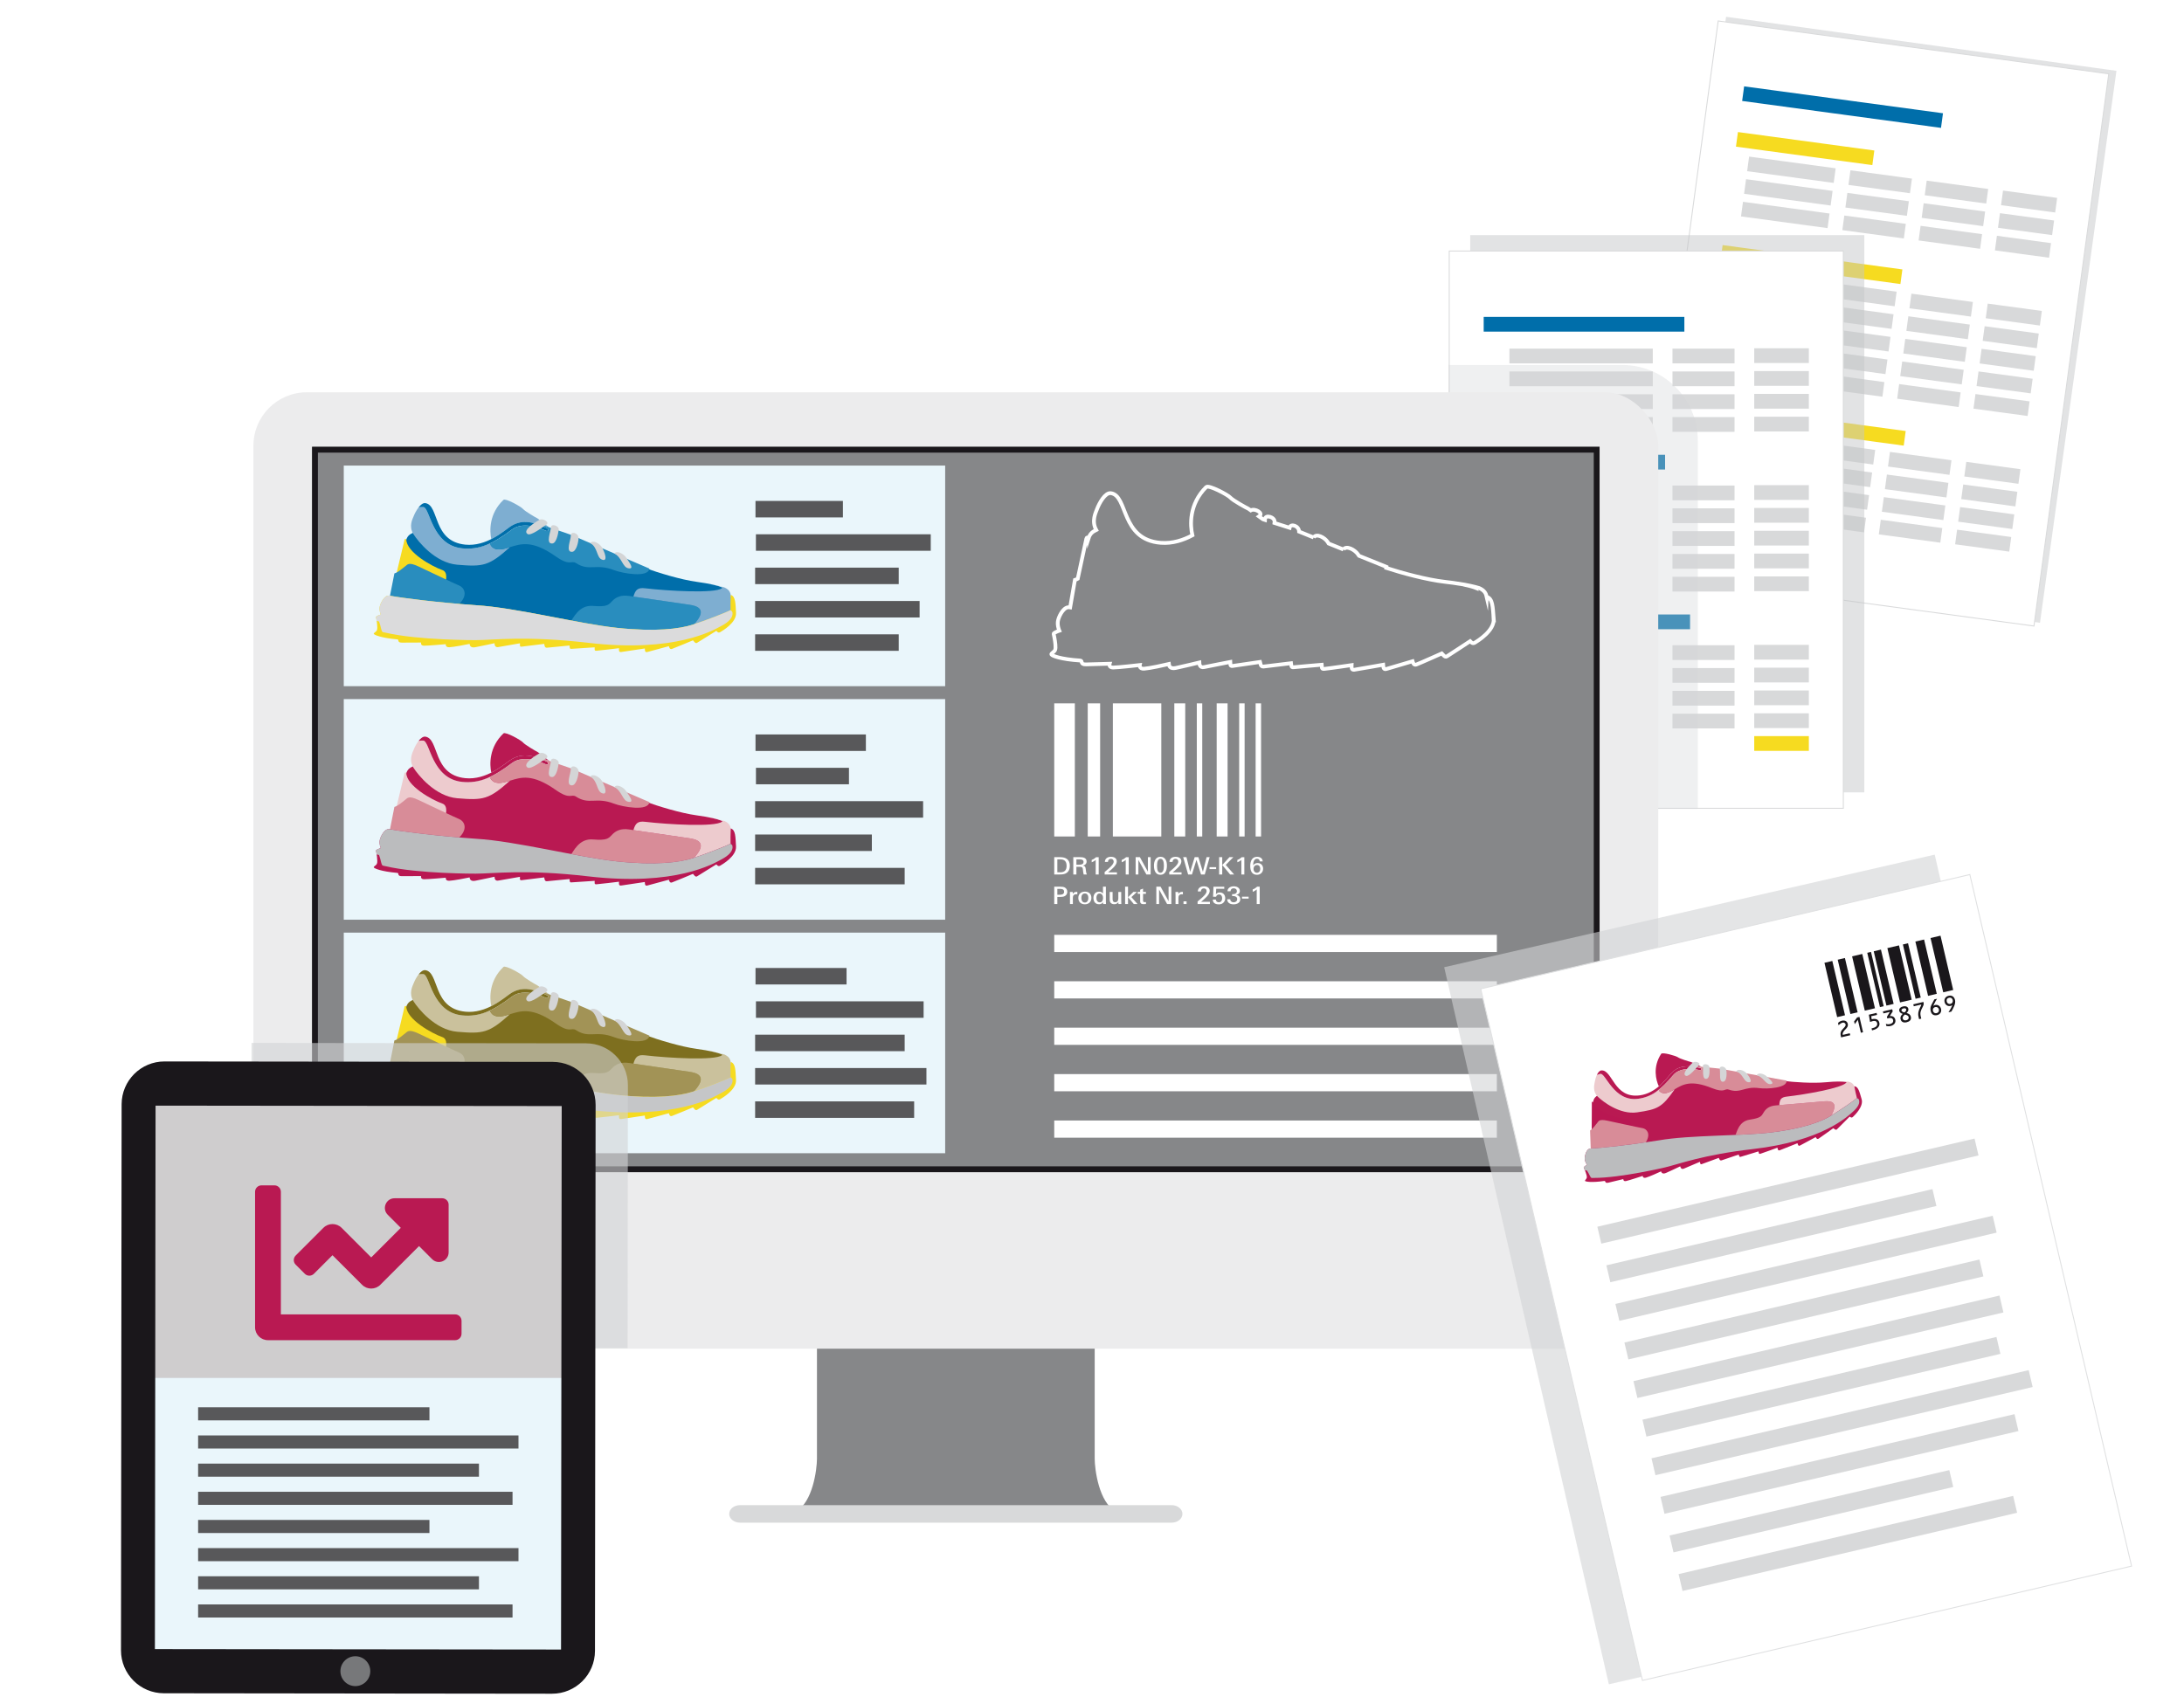 <?xml version="1.0" encoding="UTF-8"?>
<svg xmlns="http://www.w3.org/2000/svg" width="579" height="450" viewBox="0 0 579 450">
  <g style="isolation: isolate;">
    <g id="uuid-a7d5ca6e-19bf-461f-b2c0-48785a3df987" data-name="BG">
      <rect width="579" height="450" style="fill: #fff;"></rect>
    </g>
    <g id="uuid-bc963c61-84b6-4b96-a5f6-24ccbd4437ae" data-name="Ebene 4">
      <rect x="446.969" y="10.918" width="104.481" height="147.766" transform="translate(16.356 -67.692) rotate(7.886)" style="fill: #c5c6c8; mix-blend-mode: multiply; opacity: .49;"></rect>
      <g>
        <rect x="445.126" y="11.901" width="104.481" height="147.766" transform="translate(16.005 -65.951) rotate(7.71)" style="fill: #fff; stroke: #d9dadb; stroke-miterlimit: 10; stroke-width: .25px;"></rect>
        <rect x="460.317" y="37.447" width="36.489" height="3.909" transform="translate(9.612 -63.848) rotate(7.71)" style="fill: #f6db20;"></rect>
        <rect x="461.883" y="26.449" width="53.199" height="3.909" transform="translate(8.227 -65.278) rotate(7.71)" style="fill: #006eaa;"></rect>
        <rect x="463.341" y="43.058" width="23.155" height="3.909" transform="translate(10.332 -63.308) rotate(7.71)" style="fill: #d8d9da;"></rect>
        <rect x="490.232" y="46.245" width="16.453" height="3.909" transform="translate(10.973 -66.437) rotate(7.71)" style="fill: #d8d9da;"></rect>
        <rect x="510.451" y="48.983" width="16.453" height="3.909" transform="translate(11.523 -69.125) rotate(7.71)" style="fill: #d8d9da;"></rect>
        <rect x="530.693" y="51.488" width="14.481" height="3.909" transform="translate(12.033 -71.686) rotate(7.71)" style="fill: #d8d9da;"></rect>
        <rect x="462.529" y="49.053" width="23.155" height="3.909" transform="translate(11.129 -63.145) rotate(7.71)" style="fill: #d8d9da;"></rect>
        <rect x="489.42" y="52.24" width="16.453" height="3.909" transform="translate(11.77 -66.274) rotate(7.71)" style="fill: #d8d9da;"></rect>
        <rect x="509.64" y="54.978" width="16.453" height="3.909" transform="translate(12.32 -68.962) rotate(7.71)" style="fill: #d8d9da;"></rect>
        <rect x="529.881" y="57.483" width="14.481" height="3.909" transform="translate(12.83 -71.523) rotate(7.71)" style="fill: #d8d9da;"></rect>
        <rect x="461.717" y="55.048" width="23.155" height="3.909" transform="translate(11.926 -62.982) rotate(7.71)" style="fill: #d8d9da;"></rect>
        <rect x="488.609" y="58.235" width="16.453" height="3.909" transform="translate(12.567 -66.111) rotate(7.71)" style="fill: #d8d9da;"></rect>
        <rect x="508.828" y="60.973" width="16.453" height="3.909" transform="translate(13.117 -68.799) rotate(7.71)" style="fill: #d8d9da;"></rect>
        <rect x="529.07" y="63.478" width="14.481" height="3.909" transform="translate(13.627 -71.36) rotate(7.71)" style="fill: #d8d9da;"></rect>
        <rect x="456.207" y="68.2" width="48.088" height="3.909" transform="translate(13.754 -63.796) rotate(7.71)" style="fill: #f6db20;"></rect>
        <rect x="459.283" y="73.034" width="23.155" height="3.909" transform="translate(14.317 -62.493) rotate(7.71)" style="fill: #d8d9da;"></rect>
        <rect x="486.174" y="76.221" width="16.453" height="3.909" transform="translate(14.958 -65.622) rotate(7.71)" style="fill: #d8d9da;"></rect>
        <rect x="506.393" y="78.958" width="16.453" height="3.909" transform="translate(15.508 -68.31) rotate(7.71)" style="fill: #d8d9da;"></rect>
        <rect x="526.635" y="81.464" width="14.481" height="3.909" transform="translate(16.018 -70.871) rotate(7.71)" style="fill: #d8d9da;"></rect>
        <rect x="458.471" y="79.029" width="23.155" height="3.909" transform="translate(15.114 -62.33) rotate(7.71)" style="fill: #d8d9da;"></rect>
        <rect x="485.362" y="82.216" width="16.453" height="3.909" transform="translate(15.754 -65.459) rotate(7.71)" style="fill: #d8d9da;"></rect>
        <rect x="505.581" y="84.953" width="16.453" height="3.909" transform="translate(16.305 -68.147) rotate(7.71)" style="fill: #d8d9da;"></rect>
        <rect x="525.823" y="87.459" width="14.481" height="3.909" transform="translate(16.815 -70.707) rotate(7.71)" style="fill: #d8d9da;"></rect>
        <rect x="457.659" y="85.024" width="23.155" height="3.909" transform="translate(15.911 -62.166) rotate(7.71)" style="fill: #d8d9da;"></rect>
        <rect x="484.55" y="88.211" width="16.453" height="3.909" transform="translate(16.551 -65.296) rotate(7.71)" style="fill: #d8d9da;"></rect>
        <rect x="504.77" y="90.948" width="16.453" height="3.909" transform="translate(17.101 -67.984) rotate(7.71)" style="fill: #d8d9da;"></rect>
        <rect x="525.012" y="93.454" width="14.481" height="3.909" transform="translate(17.612 -70.544) rotate(7.71)" style="fill: #d8d9da;"></rect>
        <rect x="456.848" y="91.019" width="23.155" height="3.909" transform="translate(16.708 -62.003) rotate(7.71)" style="fill: #d8d9da;"></rect>
        <rect x="483.739" y="94.206" width="16.453" height="3.909" transform="translate(17.348 -65.133) rotate(7.71)" style="fill: #d8d9da;"></rect>
        <rect x="503.958" y="96.943" width="16.453" height="3.909" transform="translate(17.898 -67.821) rotate(7.71)" style="fill: #d8d9da;"></rect>
        <rect x="524.2" y="99.449" width="14.481" height="3.909" transform="translate(18.409 -70.381) rotate(7.71)" style="fill: #d8d9da;"></rect>
        <rect x="456.036" y="97.014" width="23.155" height="3.909" transform="translate(17.505 -61.84) rotate(7.71)" style="fill: #d8d9da;"></rect>
        <rect x="482.927" y="100.201" width="16.453" height="3.909" transform="translate(18.145 -64.97) rotate(7.71)" style="fill: #d8d9da;"></rect>
        <rect x="503.147" y="102.938" width="16.453" height="3.909" transform="translate(18.695 -67.658) rotate(7.71)" style="fill: #d8d9da;"></rect>
        <rect x="523.388" y="105.444" width="14.481" height="3.909" transform="translate(19.206 -70.218) rotate(7.71)" style="fill: #d8d9da;"></rect>
        <rect x="450.495" y="110.61" width="54.712" height="3.909" transform="translate(19.422 -63.091) rotate(7.71)" style="fill: #f6db20;"></rect>
        <rect x="453.601" y="114.999" width="23.155" height="3.909" transform="translate(19.896 -61.351) rotate(7.71)" style="fill: #d8d9da;"></rect>
        <rect x="480.492" y="118.186" width="16.453" height="3.909" transform="translate(20.536 -64.48) rotate(7.71)" style="fill: #d8d9da;"></rect>
        <rect x="500.712" y="120.923" width="16.453" height="3.909" transform="translate(21.086 -67.168) rotate(7.71)" style="fill: #d8d9da;"></rect>
        <rect x="520.953" y="123.429" width="14.481" height="3.909" transform="translate(21.597 -69.729) rotate(7.71)" style="fill: #d8d9da;"></rect>
        <rect x="452.789" y="120.994" width="23.155" height="3.909" transform="translate(20.693 -61.188) rotate(7.71)" style="fill: #d8d9da;"></rect>
        <rect x="479.681" y="124.181" width="16.453" height="3.909" transform="translate(21.333 -64.317) rotate(7.71)" style="fill: #d8d9da;"></rect>
        <rect x="499.9" y="126.919" width="16.453" height="3.909" transform="translate(21.883 -67.005) rotate(7.71)" style="fill: #d8d9da;"></rect>
        <rect x="520.142" y="129.424" width="14.481" height="3.909" transform="translate(22.393 -69.566) rotate(7.71)" style="fill: #d8d9da;"></rect>
        <rect x="451.978" y="126.989" width="23.155" height="3.909" transform="translate(21.49 -61.025) rotate(7.71)" style="fill: #d8d9da;"></rect>
        <rect x="478.869" y="130.176" width="16.453" height="3.909" transform="translate(22.13 -64.154) rotate(7.71)" style="fill: #d8d9da;"></rect>
        <rect x="499.088" y="132.914" width="16.453" height="3.909" transform="translate(22.68 -66.842) rotate(7.71)" style="fill: #d8d9da;"></rect>
        <rect x="519.33" y="135.419" width="14.481" height="3.909" transform="translate(23.19 -69.403) rotate(7.71)" style="fill: #d8d9da;"></rect>
        <rect x="451.166" y="132.984" width="23.155" height="3.909" transform="translate(22.287 -60.862) rotate(7.71)" style="fill: #d8d9da;"></rect>
        <rect x="478.057" y="136.171" width="16.453" height="3.909" transform="translate(22.927 -63.991) rotate(7.71)" style="fill: #d8d9da;"></rect>
        <rect x="498.277" y="138.909" width="16.453" height="3.909" transform="translate(23.477 -66.679) rotate(7.71)" style="fill: #d8d9da;"></rect>
        <rect x="518.519" y="141.414" width="14.481" height="3.909" transform="translate(23.987 -69.24) rotate(7.71)" style="fill: #d8d9da;"></rect>
      </g>
      <rect x="389.772" y="62.351" width="104.481" height="147.766" style="fill: #c5c6c8; mix-blend-mode: multiply; opacity: .49;"></rect>
      <g>
        <rect x="384.204" y="66.57" width="104.481" height="147.766" style="fill: #fff; stroke: #d9dadb; stroke-miterlimit: 10; stroke-width: .25px;"></rect>
        <rect x="393.342" y="84.031" width="53.199" height="3.909" style="fill: #006eaa;"></rect>
        <polygon points="423.318 92.451 421.718 92.451 400.162 92.451 400.162 96.361 421.718 96.361 423.318 96.361 438.171 96.361 438.171 92.451 423.318 92.451" style="fill: #d8d9da;"></polygon>
        <rect x="443.391" y="92.451" width="16.453" height="3.909" style="fill: #d8d9da;"></rect>
        <rect x="465.065" y="92.351" width="14.481" height="3.909" style="fill: #d8d9da;"></rect>
        <polygon points="423.318 98.501 421.718 98.501 400.162 98.501 400.162 102.411 421.718 102.411 423.318 102.411 438.171 102.411 438.171 98.501 423.318 98.501" style="fill: #d8d9da;"></polygon>
        <rect x="443.391" y="98.501" width="16.453" height="3.909" style="fill: #d8d9da;"></rect>
        <rect x="465.065" y="98.401" width="14.481" height="3.909" style="fill: #d8d9da;"></rect>
        <polygon points="423.318 104.551 421.718 104.551 400.162 104.551 400.162 108.46 421.718 108.46 423.318 108.46 438.171 108.46 438.171 104.551 423.318 104.551" style="fill: #d8d9da;"></polygon>
        <rect x="443.391" y="104.551" width="16.453" height="3.909" style="fill: #d8d9da;"></rect>
        <rect x="465.065" y="104.451" width="14.481" height="3.909" style="fill: #d8d9da;"></rect>
        <polygon points="423.318 110.601 421.718 110.601 400.162 110.601 400.162 114.51 421.718 114.51 423.318 114.51 438.171 114.51 438.171 110.601 423.318 110.601" style="fill: #d8d9da;"></polygon>
        <rect x="443.391" y="110.601" width="16.453" height="3.909" style="fill: #d8d9da;"></rect>
        <rect x="465.065" y="110.501" width="14.481" height="3.909" style="fill: #d8d9da;"></rect>
        <rect x="393.342" y="120.595" width="48.088" height="3.909" style="fill: #006eaa;"></rect>
        <polygon points="423.318 128.75 421.718 128.75 400.162 128.75 400.162 132.659 421.718 132.659 423.318 132.659 438.171 132.659 438.171 128.75 423.318 128.75" style="fill: #d8d9da;"></polygon>
        <rect x="443.391" y="128.75" width="16.453" height="3.909" style="fill: #d8d9da;"></rect>
        <rect x="465.065" y="128.65" width="14.481" height="3.909" style="fill: #d8d9da;"></rect>
        <polygon points="423.318 134.8 421.718 134.8 400.162 134.8 400.162 138.709 421.718 138.709 423.318 138.709 438.171 138.709 438.171 134.8 423.318 134.8" style="fill: #d8d9da;"></polygon>
        <polygon points="423.318 140.85 421.718 140.85 400.162 140.85 400.162 144.759 421.718 144.759 423.318 144.759 438.171 144.759 438.171 140.85 423.318 140.85" style="fill: #d8d9da;"></polygon>
        <polygon points="423.318 146.899 421.718 146.899 400.162 146.899 400.162 150.809 421.718 150.809 423.318 150.809 438.171 150.809 438.171 146.899 423.318 146.899" style="fill: #d8d9da;"></polygon>
        <polygon points="423.318 152.949 421.718 152.949 400.162 152.949 400.162 156.859 421.718 156.859 423.318 156.859 438.171 156.859 438.171 152.949 423.318 152.949" style="fill: #d8d9da;"></polygon>
        <polygon points="423.318 171.098 421.718 171.098 400.162 171.098 400.162 175.008 421.718 175.008 423.318 175.008 438.171 175.008 438.171 171.098 423.318 171.098" style="fill: #d8d9da;"></polygon>
        <polygon points="423.318 177.148 421.718 177.148 400.162 177.148 400.162 181.058 421.718 181.058 423.318 181.058 438.171 181.058 438.171 177.148 423.318 177.148" style="fill: #d8d9da;"></polygon>
        <polygon points="423.318 183.198 421.718 183.198 400.162 183.198 400.162 187.107 421.718 187.107 423.318 187.107 438.171 187.107 438.171 183.198 423.318 183.198" style="fill: #d8d9da;"></polygon>
        <polygon points="423.318 189.248 421.718 189.248 400.162 189.248 400.162 193.157 421.718 193.157 423.318 193.157 438.171 193.157 438.171 189.248 423.318 189.248" style="fill: #d8d9da;"></polygon>
        <rect x="443.391" y="134.8" width="16.453" height="3.909" style="fill: #d8d9da;"></rect>
        <rect x="465.065" y="134.7" width="14.481" height="3.909" style="fill: #d8d9da;"></rect>
        <rect x="443.391" y="140.85" width="16.453" height="3.909" style="fill: #d8d9da;"></rect>
        <rect x="465.065" y="140.749" width="14.481" height="3.909" style="fill: #d8d9da;"></rect>
        <rect x="443.391" y="146.899" width="16.453" height="3.909" style="fill: #d8d9da;"></rect>
        <rect x="465.065" y="146.799" width="14.481" height="3.909" style="fill: #d8d9da;"></rect>
        <rect x="443.391" y="152.949" width="16.453" height="3.909" style="fill: #d8d9da;"></rect>
        <rect x="465.065" y="152.849" width="14.481" height="3.909" style="fill: #d8d9da;"></rect>
        <rect x="393.342" y="162.944" width="54.712" height="3.909" style="fill: #006eaa;"></rect>
        <rect x="443.391" y="171.098" width="16.453" height="3.909" style="fill: #d8d9da;"></rect>
        <rect x="465.065" y="170.998" width="14.481" height="3.909" style="fill: #d8d9da;"></rect>
        <rect x="443.391" y="177.148" width="16.453" height="3.909" style="fill: #d8d9da;"></rect>
        <rect x="465.065" y="177.048" width="14.481" height="3.909" style="fill: #d8d9da;"></rect>
        <rect x="443.391" y="183.198" width="16.453" height="3.909" style="fill: #d8d9da;"></rect>
        <rect x="465.065" y="183.098" width="14.481" height="3.909" style="fill: #d8d9da;"></rect>
        <rect x="443.391" y="189.248" width="16.453" height="3.909" style="fill: #d8d9da;"></rect>
        <rect x="465.065" y="189.148" width="14.481" height="3.909" style="fill: #d8d9da;"></rect>
        <rect x="465.065" y="195.197" width="14.481" height="3.909" style="fill: #f6db20;"></rect>
      </g>
    </g>
    <g id="uuid-c2075509-9b38-47e2-bb66-9f6030dd3a65" data-name="Ebene 3">
      <g style="mix-blend-mode: multiply; opacity: .59;">
        <g>
          <path d="M450.101,214.509V116.79c0-11-9-20-20-20h-46.065v117.72h66.065Z" style="fill: #d3d4d5; mix-blend-mode: multiply; opacity: .59;"></path>
          <path d="M343.687,274.81h-63.593c3.593,3.422,8.436,5.542,13.759,5.542h49.834v-5.542Z" style="fill: #d3d4d5;"></path>
        </g>
      </g>
      <g>
        <path d="M295.723,400.722c-4.348-2.319-5.508-11.016-5.508-13.915v-32.903h-73.632v32.903c0,2.899-1.16,11.596-5.508,13.915h84.648Z" style="fill: #868789;"></path>
        <rect x="67.185" y="104.02" width="372.427" height="253.624" rx="14.173" ry="14.173" style="fill: #ececed;"></rect>
        <path d="M313.479,401.446c0,1.276-1.276,2.319-2.835,2.319h-114.491c-1.559,0-2.835-1.044-2.835-2.319s1.276-2.319,2.835-2.319h114.491c1.559,0,2.835,1.044,2.835,2.319Z" style="fill: #d8d9da;"></path>
        <rect x="82.731" y="118.477" width="341.336" height="192.348" style="fill: #868789;"></rect>
      </g>
      <g>
        <rect x="279.49" y="247.897" width="117.342" height="4.556" style="fill: #fff;"></rect>
        <rect x="279.49" y="260.205" width="117.342" height="4.556" style="fill: #fff;"></rect>
        <rect x="279.49" y="272.513" width="117.342" height="4.556" style="fill: #fff;"></rect>
        <rect x="279.49" y="284.821" width="117.342" height="4.556" style="fill: #fff;"></rect>
        <rect x="279.49" y="297.129" width="117.342" height="4.556" style="fill: #fff;"></rect>
      </g>
      <g>
        <rect x="288.368" y="186.513" width="3.291" height="35.3" style="fill: #fff;"></rect>
        <rect x="295.033" y="186.513" width="12.839" height="35.3" style="fill: #fff;"></rect>
        <rect x="311.323" y="186.513" width="2.891" height="35.3" style="fill: #fff;"></rect>
        <rect x="317.284" y="186.513" width="1.445" height="35.3" style="fill: #fff;"></rect>
        <rect x="322.554" y="186.513" width="2.891" height="35.3" style="fill: #fff;"></rect>
        <rect x="328.516" y="186.513" width="1.445" height="35.3" style="fill: #fff;"></rect>
        <rect x="332.881" y="186.513" width="1.445" height="35.3" style="fill: #fff;"></rect>
        <rect x="279.49" y="186.513" width="5.463" height="35.3" style="fill: #fff;"></rect>
      </g>
      <g>
        <path d="M281.617,231.86c-.265,.025-.536,.032-.808,.032h-1.319v-4.593h1.531c1.207,0,2.598,.356,2.598,2.281,0,1.283-.616,2.135-2.002,2.281Zm-.656-3.983h-.65v3.437h.749c1.22,0,1.71-.61,1.71-1.734,0-1.671-1.192-1.703-1.809-1.703Z" style="fill: #fff;"></path>
        <path d="M287.293,231.892c-.119-.388-.145-.769-.185-1.156-.066-.616-.112-.883-.835-.883h-.908v2.039h-.822v-4.593h1.816c.814,0,1.71,.165,1.71,1.143,0,.616-.385,.953-.968,1.099,.603,.102,.702,.444,.749,.997,.054,.566,.093,.915,.285,1.353h-.842Zm-1.113-4.015h-.815v1.417h.69c.563,0,1.2-.07,1.2-.737,0-.597-.557-.68-1.074-.68Z" style="fill: #fff;"></path>
        <path d="M290.485,231.892v-3.856c-.305,.273-.669,.47-1.067,.622v-.635c.484-.171,.802-.388,1.173-.724h.683v4.593h-.789Z" style="fill: #fff;"></path>
        <path d="M292.854,231.892v-.667c.311-.254,.802-.661,1.259-1.086,.689-.642,1.134-1.15,1.134-1.671,0-.445-.299-.724-.736-.724-.477,0-.775,.324-.783,.813h-.814c.013-.946,.775-1.359,1.63-1.359,.783,0,1.525,.349,1.525,1.226,0,.54-.384,1.099-.848,1.588-.351,.375-1.047,.972-1.445,1.302h2.339v.578h-3.261Z" style="fill: #fff;"></path>
        <path d="M298.443,231.892v-3.856c-.305,.273-.669,.47-1.067,.622v-.635c.484-.171,.802-.388,1.173-.724h.683v4.593h-.789Z" style="fill: #fff;"></path>
        <path d="M303.921,231.892l-2.121-3.844v3.844h-.729v-4.593h1.126l2.121,3.843v-3.843h.729v4.593h-1.126Z" style="fill: #fff;"></path>
        <path d="M309.014,231.181c-.299,.527-.756,.788-1.379,.788-.63,0-1.087-.267-1.373-.794-.225-.413-.338-.959-.338-1.639,0-.642,.126-1.169,.371-1.582,.299-.502,.756-.756,1.366-.756,.616,0,1.067,.254,1.358,.762,.233,.4,.345,.927,.345,1.588,0,.667-.119,1.214-.351,1.633Zm-1.346-3.443c-.617,0-.928,.623-.928,1.874,0,1.207,.298,1.811,.888,1.811,.624,0,.935-.604,.935-1.817,0-1.245-.299-1.868-.895-1.868Z" style="fill: #fff;"></path>
        <path d="M309.978,231.892v-.667c.311-.254,.802-.661,1.259-1.086,.689-.642,1.134-1.15,1.134-1.671,0-.445-.299-.724-.736-.724-.477,0-.775,.324-.781,.813h-.815c.013-.946,.775-1.359,1.63-1.359,.783,0,1.525,.349,1.525,1.226,0,.54-.384,1.099-.848,1.588-.351,.375-1.047,.972-1.445,1.302h2.339v.578h-3.261Z" style="fill: #fff;"></path>
        <path d="M319.399,231.892h-.995l-1.213-3.869-1.192,3.869h-1.014l-1.313-4.593h.868l.987,3.894,1.193-3.894h.987l1.193,3.881,.981-3.881h.808l-1.292,4.593Z" style="fill: #fff;"></path>
        <path d="M320.655,230.457v-.508h1.757v.508h-1.757Z" style="fill: #fff;"></path>
        <path d="M323.202,231.892v-4.593h.822v4.593h-.822Zm2.923,0l-2.095-2.509,1.903-2.084h1.034l-2.008,2.052,2.227,2.541h-1.061Z" style="fill: #fff;"></path>
        <path d="M329.097,231.892v-3.856c-.305,.273-.669,.47-1.067,.622v-.635c.484-.171,.802-.388,1.173-.724h.683v4.593h-.789Z" style="fill: #fff;"></path>
        <path d="M333.236,231.975c-1.392,0-1.783-1.143-1.783-2.319s.384-2.458,1.803-2.458c.735,0,1.471,.349,1.504,1.213h-.789c-.033-.438-.311-.686-.735-.686-.829,0-1.014,1.016-1.014,1.785,.258-.451,.669-.655,1.186-.655,.908,0,1.458,.636,1.458,1.512,0,.927-.696,1.607-1.63,1.607Zm.012-2.598c-.59,0-.928,.47-.928,1.035,0,.54,.325,1.016,.895,1.016,.59,0,.889-.483,.889-1.035,0-.54-.272-1.016-.856-1.016Z" style="fill: #fff;"></path>
        <path d="M282.087,237.712c-.245,.089-.65,.127-1.074,.127h-.702v1.88h-.822v-4.593h1.624c.503,0,.928,.051,1.24,.248,.404,.254,.596,.673,.596,1.125,0,.553-.318,1.016-.862,1.213Zm-1.04-2.007h-.736v1.557h.603c.61,0,1.186-.108,1.186-.807,0-.629-.484-.749-1.053-.749Z" style="fill: #fff;"></path>
        <path d="M285.318,237.141c-.656,0-.889,.356-.889,.946v1.633h-.768v-2.255c0-.222-.007-.661-.021-.947h.75l.02,.527c.225-.375,.557-.553,1.021-.553,.053,0,.112,.006,.178,.012v.661c-.106-.012-.199-.025-.291-.025Z" style="fill: #fff;"></path>
        <path d="M287.606,239.79c-1.087,0-1.73-.673-1.73-1.69,0-1.01,.683-1.665,1.743-1.665,1.08,0,1.716,.648,1.716,1.665,0,.997-.662,1.69-1.73,1.69Zm0-2.871c-.696,0-.928,.616-.928,1.188,0,.565,.232,1.22,.928,1.22,.69,0,.928-.661,.928-1.22,0-.572-.232-1.188-.928-1.188Z" style="fill: #fff;"></path>
        <path d="M292.447,239.72l-.027-.451c-.284,.349-.583,.508-1.061,.508-1.053,0-1.478-.794-1.478-1.671,0-.858,.457-1.665,1.471-1.665,.478,0,.789,.152,1.061,.521v-1.836h.769v3.691c0,.298,0,.59,.027,.902h-.763Zm-.934-2.782c-.657,0-.842,.629-.842,1.156,0,.572,.206,1.182,.908,1.182,.656,0,.848-.636,.848-1.163,0-.559-.232-1.175-.914-1.175Z" style="fill: #fff;"></path>
        <path d="M296.512,239.72l-.02-.483c-.285,.356-.596,.527-1.08,.527-.835,0-1.22-.457-1.22-1.22v-2.026h.769v1.741c0,.508,.046,.985,.702,.985,.65,0,.815-.521,.815-1.048v-1.677h.769v2.046c0,.381,.013,.768,.027,1.156h-.763Z" style="fill: #fff;"></path>
        <path d="M298.278,239.72v-4.593h.768v4.593h-.768Zm2.299,0l-1.524-1.811,1.419-1.398h.947l-1.471,1.372,1.61,1.836h-.981Z" style="fill: #fff;"></path>
        <path d="M303.199,239.758c-.596,0-.934-.184-.934-.794v-1.951h-.644v-.502h.644v-.578l.768-.298v.876h.763v.502h-.763v1.677c0,.369,.034,.534,.458,.534,.106,0,.199-.013,.318-.032v.521c-.212,.025-.411,.044-.611,.044Z" style="fill: #fff;"></path>
        <path d="M309.405,239.72l-2.121-3.844v3.844h-.729v-4.593h1.126l2.121,3.844v-3.844h.729v4.593h-1.126Z" style="fill: #fff;"></path>
        <path d="M313.306,237.141c-.656,0-.889,.356-.889,.946v1.633h-.768v-2.255c0-.222-.007-.661-.021-.947h.75l.02,.527c.225-.375,.557-.553,1.021-.553,.053,0,.112,.006,.178,.012v.661c-.106-.012-.199-.025-.291-.025Z" style="fill: #fff;"></path>
        <path d="M313.758,239.72v-.712h.815v.712h-.815Z" style="fill: #fff;"></path>
        <path d="M317.492,239.72v-.667c.311-.254,.802-.661,1.259-1.086,.689-.642,1.134-1.15,1.134-1.671,0-.445-.299-.724-.736-.724-.477,0-.775,.324-.781,.813h-.815c.013-.947,.775-1.359,1.63-1.359,.783,0,1.525,.349,1.525,1.226,0,.54-.384,1.099-.848,1.588-.351,.375-1.047,.972-1.445,1.302h2.339v.578h-3.261Z" style="fill: #fff;"></path>
        <path d="M323.148,239.809c-.855,0-1.624-.298-1.624-1.264h.815c.013,.464,.318,.718,.789,.718,.603,0,.881-.515,.881-1.074,0-.521-.258-.997-.828-.997-.372,0-.703,.216-.783,.603h-.802l.106-2.668h2.863v.546h-2.134l-.073,1.461c.252-.311,.511-.477,1.021-.477,.908,0,1.438,.661,1.438,1.531,0,.826-.577,1.62-1.671,1.62Z" style="fill: #fff;"></path>
        <path d="M327.042,239.803c-.928,0-1.697-.407-1.697-1.353h.808c.007,.521,.378,.82,.902,.82,.544,0,.941-.324,.941-.864,0-.61-.57-.801-1.093-.801-.073,0-.179,0-.259,.006v-.515c.094,.006,.193,.006,.279,.006,.49,0,.987-.222,.987-.775,0-.477-.338-.775-.855-.775-.524,0-.783,.286-.829,.781h-.802c0-.921,.895-1.308,1.651-1.308,.935,0,1.624,.463,1.624,1.252,0,.559-.417,.927-.941,1.041,.617,.108,1.054,.496,1.054,1.15,0,.972-.942,1.334-1.77,1.334Z" style="fill: #fff;"></path>
        <path d="M329.27,238.284v-.508h1.757v.508h-1.757Z" style="fill: #fff;"></path>
        <path d="M333.169,239.72v-3.856c-.305,.273-.669,.47-1.067,.622v-.635c.484-.171,.802-.387,1.173-.724h.683v4.593h-.789Z" style="fill: #fff;"></path>
      </g>
      <path d="M422.522,120.022v189.26H84.275V120.022H422.522m1.544-1.544H82.731v192.348H424.066V118.477h0Z" style="fill: #1a171b;"></path>
      <g>
        <rect x="91.135" y="123.457" width="159.441" height="58.5" style="fill: #eaf6fb;"></rect>
        <g>
          <rect x="200.401" y="141.678" width="46.351" height="4.37" style="fill: #58585a;"></rect>
          <rect x="200.288" y="132.834" width="23.175" height="4.37" style="fill: #58585a;"></rect>
          <rect x="200.191" y="150.522" width="38.066" height="4.37" style="fill: #58585a;"></rect>
          <rect x="200.191" y="159.366" width="43.606" height="4.37" style="fill: #58585a;"></rect>
          <rect x="200.191" y="168.209" width="38.066" height="4.37" style="fill: #58585a;"></rect>
        </g>
        <g>
          <path d="M110.134,140.968c-1.068,.61-2.085,.661-2.542,2.542s-3.864,16.475-3.864,16.475l32.034,4.424,28.475,3.559s21.203-.508,22.576-1.271,5.441-3.153,6.051-3.814,.58-5.477,.169-5.983c-.508-.627-1.339-1.661-8.305-2.61-4.299-.586-10.356-2.458-13.492-3.61-2.868-1.054-25.102-7.678-25.102-7.678,0,0-11.186-.305-11.492-.102s-12.915,3.966-13.525,3.915-6.458-3.254-6.712-3.661-4.271-2.186-4.271-2.186Z" style="fill: #006eaa;"></path>
          <path d="M129.852,144.117c-2.426,1.125-4.721,1.558-7.328,1.292-8.102-.827-8.525-10.847-10.305-10.949-.361-.021-.783-.003-1.243,.086-.594,.765-1.068,1.727-1.273,2.253-.305,.78-1.424,2.746-.093,4.847,1.263,1.995,5.803,7.606,11.593,8.102,6.961,.595,8.447,.308,13.997-4.659-.402,.124-.804,.246-1.217,.354-3.044,.798-3.769-.542-4.129-1.326Z" style="fill: #7eaed1;"></path>
          <path d="M135.189,139.697c2.062-1.415,4.186-1.603,6.741-.854,.141,.017,.279,.037,.416,.058l.027,.004,.014,.002,.04,.007c.111,.018,.221,.037,.329,.058l.031,.005,.02,.004c.089,.017,.177,.035,.264,.054l.04,.008c.096,.021,.191,.042,.284,.064l.01,.002c.985,.235,1.756,.528,2.115,.676l.007,.003,.065,.027c-.613-.398-2.902-2.287-3.137-2.375-.271-.102-3.288-1.864-3.797-2.475-.508-.61-4.642-2.924-5.186-2.407-3.846,3.652-3.694,8.229-3.232,10.396,2.291-1.151,4.04-2.637,4.948-3.26Z" style="fill: #7eaed1;"></path>
          <path d="M145.003,140.065c-4.028-1.943-6.979-2.314-9.814-.369-1.686,1.157-6.267,5.288-11.835,4.729-8.743-.878-6.824-10.431-10.576-11.008-.628-.097-1.265,.436-1.803,1.129,.461-.089,.883-.107,1.243-.086,1.78,.102,2.203,10.122,10.305,10.949,4.568,.466,8.178-1.212,13.212-5,3.299-2.483,8.592,.198,8.771,.254,.965,.464,.991-.359,.496-.597Z" style="fill: #006eaa;"></path>
          <path d="M151.371,141.815l-5.627-1.932s-1.256-.58-2.957-.905c-.131-.025-.264-.049-.4-.07l-.014-.002c-.144-.023-.291-.043-.44-.061l-.001-0c.957,.281,1.973,.692,3.07,1.222,.495,.239,.47,1.062-.496,.597-.179-.056-5.472-2.737-8.771-.254-2.161,1.626-4.059,2.862-5.884,3.708,.034,.073,.071,.152,.113,.233,.223,.432,.583,.94,1.324,1.188,.139,.046,.291,.084,.459,.109,.167,.026,.35,.04,.549,.041,.199,.001,.415-.012,.649-.041,.156-.019,.32-.045,.493-.079s.354-.075,.544-.125c.204-.054,.406-.111,.607-.17l.013-.004c.2-.059,.399-.12,.597-.181,2.997-.922,5.915-1.912,12.139,2.456,3.864,2.712,4.102,.949,5.356,1.763,3.542,2.298,5.22,0,10.068,1.864,2.352,.904,9.153,2.102,9.39-.407l-20.78-8.949Z" style="fill: #298dbe;"></path>
          <path d="M151.041,165.248c.966-1.373,2.441-4.881,6.153-4.576,3.712,.305,4.119-.254,5.059-1.246s2.263-1.754,4.551-1.398,14.364,2.085,15.992,2.339c1.627,.254,5.288,.941,.941,5.441-4.347,4.5-19.932,4.119-19.932,4.119l-12.763-4.678Z" style="fill: #298dbe;"></path>
          <path d="M182.684,166.669l6.12-1.122c1.668-.988,4.343-2.421,4.754-2.866,.332-.36,.225-1.705,.627-3.124-.138-.316-.244-.633-.305-.944-.224-1.135-.167-2.059-1.769-2.81-1.078-.351-2.572-.724-4.61-1.082,3.758,.774,4.315,.924,3.871,1.265-1.864,1.432-14.17,.729-20.347,.008-1.932-.225-2.572,.37-3.096,2.203,3.764,.559,13.424,1.944,14.867,2.169,1.627,.254,5.288,.941,.941,5.441-.3,.31-.654,.596-1.052,.862Z" style="fill: #7eaed1;"></path>
          <path d="M107.248,143.129l-2.182,9.127,13.051,2.034s.788-2.568-.839-3.127c-2.694-.926-9.576-4.724-9.566-8.166-.15-.125-.413-.147-.464,.132Z" style="fill: #f6db20;"></path>
          <path d="M104.558,152.053c1.017-.271,2.271-1.458,2.881-1.898s.847-1.186,3.458,.034,9.661,4.61,10.847,5.085c1.186,.475,2.441,2.305,.169,4.712-2.271,2.407-2.847,2.712-2.847,2.712l-15.932-3.424,1.424-7.22Z" style="fill: #298dbe;"></path>
          <path d="M103.219,157.951c-1.271-.229-2.39,2-2.559,2.983s.271,2.034,.271,2.034c0,0-1.297,.398-1.246,.678s.559,2.797,.229,3.492c-.222,.466-.941,.703-.814,.958s1.897,1.072,6.229,1.449c.585,.051-.153,.864,1.22,.864s5.11-.025,5.11-.025c0,0-.28,.814,.737,.839s5.797-.407,5.797-.407c0,0-.203,.864,.941,.814s4.449-.686,5.364-.89c.025,.381,.203,1.119,1.475,.89s5.136-1.068,5.136-1.068c0,.407,.102,1.195,1.017,1.017s5.72-.992,5.72-.992c.025,.407-.178,.966,.432,.89s6-.737,6-.737c.102,.381,.051,1.042,.712,1.017l6-.585c.051,.381-.025,.941,.432,.89s6.229-.407,6.229-.407c.051,.407-.203,.941,.432,.915s6.025-.686,6.025-.686c-.025,.407-.127,1.093,.534,1.017s6.305-.941,6.305-.941c.025,.381-.025,1.119,.636,.941s5.746-1.551,5.746-1.551c.076,.28,.229,.915,.788,.737s5.593-2.288,5.593-2.288c.203,.203,.636,.915,1.042,.686s5.161-3.203,5.161-3.203c.229,.229,.483,.661,1.042,.331s4.322-2.492,4.17-5.085c-.153-2.593-.102-4.347-1.398-4.78-.051,.839-.085,3.593-.051,4.034-.915,.542-6.517,2.737-10.034,3.864-3.517,1.127-9.831,1.932-20.068,.847s-26.847-5.39-37.373-6c-10.576-.763-19.149-1.852-22.983-2.542Z" style="fill: #f6db20;"></path>
          <path d="M194.185,162.426c-.043-.271-.254-.47-.56-.615-1.047,.585-6.522,2.727-9.983,3.836-3.517,1.127-9.831,1.932-20.068,.847-10.237-1.085-26.847-5.39-37.373-6-10.576-.763-19.149-1.852-22.983-2.542-1.271-.229-2.39,2-2.559,2.983-.169,.983,.271,2.034,.271,2.034,0,0-1.297,.398-1.246,.678,.019,.104,.101,.517,.18,1.03,.781,.061,.616,.205,.71,.394,.102,.203,.305,.966,.508,1.831,.203,.864,.458,.709,1.119,.864,8.644,2.034,23.898,1.983,23.898,1.983,4.678,0,13.22-1.22,29.847,.712,23.231,2.7,33.254-3.407,35.288-4.475,2.034-1.068,3.153-2.288,2.949-3.559Z" style="fill: #dbdbdc;"></path>
          <g>
            <path d="M139.854,141.604c.864,.61,4.029-1.842,5.008-2.492,.937-.622-.955-1.788-1.856-1.271-.564,.323-4.703,2.72-3.153,3.763Z" style="fill: #d4d5d6;"></path>
            <path d="M146.422,144.119c1.056-.059,1.556-2.492,1.695-3.659,.127-1.068-2.059-1.757-2.059-.585,0,.941-1.498,4.391,.364,4.244Z" style="fill: #d4d5d6;"></path>
            <path d="M151.685,146.331c1.056-.059,1.675-2.484,1.695-3.659,.023-1.359-2.139-1.979-2.059-.585,.053,.939-1.498,4.391,.364,4.244Z" style="fill: #d4d5d6;"></path>
            <path d="M159.515,148.365c1.797,.79,.807-2.055,.009-3.295-.644-1-2.372-1.991-3.033-1.05,2.008,1.119,1.625,3.73,3.025,4.345Z" style="fill: #d4d5d6;"></path>
            <path d="M166.541,150.68c1.797,.356,.29-1.54-.508-2.78-.644-1-2.477-2.064-3.138-1.123,2.008,1.119,2.146,3.606,3.646,3.903Z" style="fill: #d4d5d6;"></path>
          </g>
        </g>
      </g>
      <g>
        <rect x="91.135" y="185.381" width="159.441" height="58.5" style="fill: #eaf6fb;"></rect>
        <g>
          <rect x="200.41" y="203.602" width="24.658" height="4.37" style="fill: #58585a;"></rect>
          <rect x="200.293" y="194.759" width="29.261" height="4.37" style="fill: #58585a;"></rect>
          <rect x="200.191" y="212.446" width="44.535" height="4.37" style="fill: #58585a;"></rect>
          <rect x="200.191" y="221.29" width="30.946" height="4.37" style="fill: #58585a;"></rect>
          <rect x="200.191" y="230.134" width="39.645" height="4.37" style="fill: #58585a;"></rect>
        </g>
        <g>
          <path d="M110.134,202.892c-1.068,.61-2.085,.661-2.542,2.542s-3.864,16.475-3.864,16.475l32.034,4.424,28.475,3.559s21.203-.508,22.576-1.271,5.441-3.153,6.051-3.814,.58-5.477,.169-5.983c-.508-.627-1.339-1.661-8.305-2.61-4.299-.586-10.356-2.458-13.492-3.61-2.868-1.054-25.102-7.678-25.102-7.678,0,0-11.186-.305-11.492-.102s-12.915,3.966-13.525,3.915-6.458-3.254-6.712-3.661-4.271-2.186-4.271-2.186Z" style="fill: #b91952;"></path>
          <path d="M129.852,206.041c-2.426,1.125-4.721,1.558-7.328,1.292-8.102-.827-8.525-10.847-10.305-10.949-.361-.021-.783-.003-1.243,.086-.594,.765-1.068,1.727-1.273,2.253-.305,.78-1.424,2.746-.093,4.847,1.263,1.995,5.803,7.606,11.593,8.102,6.961,.595,8.447,.308,13.997-4.659-.402,.124-.804,.246-1.217,.354-3.044,.798-3.769-.542-4.129-1.326Z" style="fill: #edcbce;"></path>
          <path d="M135.189,201.621c2.062-1.415,4.186-1.603,6.741-.854,.141,.017,.279,.037,.416,.058l.027,.004,.014,.002,.04,.007c.111,.018,.221,.037,.329,.058l.031,.005,.02,.004c.089,.017,.177,.035,.264,.054l.04,.008c.096,.021,.191,.042,.284,.064l.01,.002c.985,.235,1.756,.528,2.115,.676l.007,.003,.065,.027c-.613-.398-2.902-2.287-3.137-2.375-.271-.102-3.288-1.864-3.797-2.475-.508-.61-4.642-2.924-5.186-2.407-3.846,3.652-3.694,8.229-3.232,10.396,2.291-1.151,4.04-2.637,4.948-3.26Z" style="fill: #b91952;"></path>
          <path d="M145.003,201.99c-4.028-1.943-6.979-2.314-9.814-.369-1.686,1.157-6.267,5.288-11.835,4.729-8.743-.878-6.824-10.431-10.576-11.008-.628-.097-1.265,.436-1.803,1.129,.461-.089,.883-.107,1.243-.086,1.78,.102,2.203,10.122,10.305,10.949,4.568,.466,8.178-1.212,13.212-5,3.299-2.483,8.592,.198,8.771,.254,.965,.464,.991-.359,.496-.597Z" style="fill: #b91952;"></path>
          <path d="M151.371,203.74l-5.627-1.932s-1.256-.58-2.957-.905c-.131-.025-.264-.049-.4-.07l-.014-.002c-.144-.023-.291-.043-.44-.061l-.001-0c.957,.281,1.973,.692,3.07,1.222,.495,.239,.47,1.062-.496,.597-.179-.056-5.472-2.737-8.771-.254-2.161,1.626-4.059,2.862-5.884,3.708,.034,.073,.071,.152,.113,.233,.223,.432,.583,.94,1.324,1.188,.139,.046,.291,.084,.459,.109,.167,.026,.35,.04,.549,.041,.199,.001,.415-.012,.649-.041,.156-.019,.32-.045,.493-.079s.354-.075,.544-.125c.204-.054,.406-.111,.607-.17l.013-.004c.2-.059,.399-.12,.597-.181,2.997-.922,5.915-1.912,12.139,2.456,3.864,2.712,4.102,.949,5.356,1.763,3.542,2.298,5.22,0,10.068,1.864,2.352,.904,9.153,2.102,9.39-.407l-20.78-8.949Z" style="fill: #d88c98;"></path>
          <path d="M151.041,227.172c.966-1.373,2.441-4.881,6.153-4.576,3.712,.305,4.119-.254,5.059-1.246s2.263-1.754,4.551-1.398,14.364,2.085,15.992,2.339,5.288,.941,.941,5.441c-4.347,4.5-19.932,4.119-19.932,4.119l-12.763-4.678Z" style="fill: #d88c98;"></path>
          <path d="M182.684,228.593l6.12-1.122c1.668-.988,4.343-2.421,4.754-2.866,.332-.36,.225-1.705,.627-3.124-.138-.316-.244-.633-.305-.944-.224-1.135-.167-2.059-1.769-2.81-1.078-.351-2.572-.724-4.61-1.082,3.758,.774,4.315,.924,3.871,1.265-1.864,1.432-14.17,.729-20.347,.008-1.932-.225-2.572,.37-3.096,2.203,3.764,.559,13.424,1.944,14.867,2.169,1.627,.254,5.288,.941,.941,5.441-.3,.31-.654,.596-1.052,.862Z" style="fill: #edcbce;"></path>
          <path d="M107.248,205.053l-2.182,9.127,13.051,2.034s.788-2.568-.839-3.127c-2.694-.926-9.576-4.724-9.566-8.166-.15-.125-.413-.147-.464,.132Z" style="fill: #edcbce;"></path>
          <path d="M104.558,213.977c1.017-.271,2.271-1.458,2.881-1.898s.847-1.186,3.458,.034c2.61,1.22,9.661,4.61,10.847,5.085s2.441,2.305,.169,4.712c-2.271,2.407-2.847,2.712-2.847,2.712l-15.932-3.424,1.424-7.22Z" style="fill: #d88c98;"></path>
          <path d="M103.219,219.875c-1.271-.229-2.39,2-2.559,2.983s.271,2.034,.271,2.034c0,0-1.297,.398-1.246,.678s.559,2.797,.229,3.492c-.222,.466-.941,.703-.814,.958s1.897,1.072,6.229,1.449c.585,.051-.153,.864,1.22,.864s5.11-.025,5.11-.025c0,0-.28,.814,.737,.839s5.797-.407,5.797-.407c0,0-.203,.864,.941,.814s4.449-.686,5.364-.89c.025,.381,.203,1.119,1.475,.89s5.136-1.068,5.136-1.068c0,.407,.102,1.195,1.017,1.017s5.72-.992,5.72-.992c.025,.407-.178,.966,.432,.89s6-.737,6-.737c.102,.381,.051,1.042,.712,1.017l6-.585c.051,.381-.025,.941,.432,.89s6.229-.407,6.229-.407c.051,.407-.203,.941,.432,.915s6.025-.686,6.025-.686c-.025,.407-.127,1.093,.534,1.017s6.305-.941,6.305-.941c.025,.381-.025,1.119,.636,.941s5.746-1.551,5.746-1.551c.076,.28,.229,.915,.788,.737s5.593-2.288,5.593-2.288c.203,.203,.636,.915,1.042,.686s5.161-3.203,5.161-3.203c.229,.229,.483,.661,1.042,.331s4.322-2.492,4.17-5.085c-.153-2.593-.102-4.347-1.398-4.78-.051,.839-.085,3.593-.051,4.034-.915,.542-6.517,2.737-10.034,3.864-3.517,1.127-9.831,1.932-20.068,.847s-26.847-5.39-37.373-6c-10.576-.763-19.149-1.852-22.983-2.542Z" style="fill: #b91752;"></path>
          <path d="M194.185,224.35c-.043-.271-.254-.47-.56-.615-1.047,.585-6.522,2.727-9.983,3.836-3.517,1.127-9.831,1.932-20.068,.847-10.237-1.085-26.847-5.39-37.373-6-10.576-.763-19.149-1.852-22.983-2.542-1.271-.229-2.39,2-2.559,2.983-.169,.983,.271,2.034,.271,2.034,0,0-1.297,.398-1.246,.678,.019,.104,.101,.517,.18,1.03,.781,.061,.616,.205,.71,.394,.102,.203,.305,.966,.508,1.831,.203,.864,.458,.709,1.119,.864,8.644,2.034,23.898,1.983,23.898,1.983,4.678,0,13.22-1.22,29.847,.712,23.231,2.7,33.254-3.407,35.288-4.475,2.034-1.068,3.153-2.288,2.949-3.559Z" style="fill: #bbbcbe;"></path>
          <g>
            <path d="M139.854,203.528c.864,.61,4.029-1.842,5.008-2.492,.937-.622-.955-1.788-1.856-1.271-.564,.323-4.703,2.72-3.153,3.763Z" style="fill: #d4d5d6;"></path>
            <path d="M146.422,206.043c1.056-.059,1.556-2.492,1.695-3.659,.127-1.068-2.059-1.757-2.059-.585,0,.941-1.498,4.391,.364,4.244Z" style="fill: #d4d5d6;"></path>
            <path d="M151.685,208.255c1.056-.059,1.675-2.484,1.695-3.659,.023-1.359-2.139-1.979-2.059-.585,.053,.939-1.498,4.391,.364,4.244Z" style="fill: #d4d5d6;"></path>
            <path d="M159.515,210.289c1.797,.79,.807-2.055,.009-3.295-.644-1-2.372-1.991-3.033-1.05,2.008,1.119,1.625,3.73,3.025,4.345Z" style="fill: #d4d5d6;"></path>
            <path d="M166.541,212.604c1.797,.356,.29-1.54-.508-2.78-.644-1-2.477-2.064-3.138-1.123,2.008,1.119,2.146,3.606,3.646,3.903Z" style="fill: #d4d5d6;"></path>
          </g>
        </g>
      </g>
      <g>
        <rect x="91.135" y="247.306" width="159.441" height="58.5" style="fill: #eaf6fb;"></rect>
        <g>
          <rect x="200.41" y="265.527" width="44.448" height="4.37" style="fill: #58585a;"></rect>
          <rect x="200.293" y="256.683" width="24.136" height="4.37" style="fill: #58585a;"></rect>
          <rect x="200.191" y="274.371" width="39.645" height="4.37" style="fill: #58585a;"></rect>
          <rect x="200.191" y="283.214" width="45.415" height="4.37" style="fill: #58585a;"></rect>
          <rect x="200.191" y="292.058" width="42.16" height="4.37" style="fill: #58585a;"></rect>
        </g>
        <g>
          <path d="M110.134,264.817c-1.068,.61-2.085,.661-2.542,2.542s-3.864,16.475-3.864,16.475l32.034,4.424,28.475,3.559s21.203-.508,22.576-1.271,5.441-3.153,6.051-3.814,.58-5.477,.169-5.983c-.508-.627-1.339-1.661-8.305-2.61-4.299-.586-10.356-2.458-13.492-3.61-2.868-1.054-25.102-7.678-25.102-7.678,0,0-11.186-.305-11.492-.102s-12.915,3.966-13.525,3.915-6.458-3.254-6.712-3.661-4.271-2.186-4.271-2.186Z" style="fill: #7e6f1f;"></path>
          <path d="M129.852,267.965c-2.426,1.125-4.721,1.558-7.328,1.292-8.102-.827-8.525-10.847-10.305-10.949-.361-.021-.783-.003-1.243,.086-.594,.765-1.068,1.727-1.273,2.253-.305,.78-1.424,2.746-.093,4.847,1.263,1.995,5.803,7.606,11.593,8.102,6.961,.595,8.447,.308,13.997-4.659-.402,.124-.804,.246-1.217,.354-3.044,.798-3.769-.542-4.129-1.326Z" style="fill: #cac19c;"></path>
          <path d="M135.189,263.545c2.062-1.415,4.186-1.603,6.741-.854,.141,.017,.279,.037,.416,.058l.027,.004,.014,.002,.04,.007c.111,.018,.221,.037,.329,.058l.031,.005,.02,.004c.089,.017,.177,.035,.264,.054l.04,.008c.096,.021,.191,.042,.284,.064l.01,.002c.985,.235,1.756,.528,2.115,.676l.007,.003,.065,.027c-.613-.398-2.902-2.287-3.137-2.375-.271-.102-3.288-1.864-3.797-2.475-.508-.61-4.642-2.924-5.186-2.407-3.846,3.652-3.694,8.229-3.232,10.396,2.291-1.151,4.04-2.637,4.948-3.26Z" style="fill: #cac19c;"></path>
          <path d="M145.003,263.914c-4.028-1.943-6.979-2.314-9.814-.369-1.686,1.157-6.267,5.288-11.835,4.729-8.743-.878-6.824-10.431-10.576-11.008-.628-.097-1.265,.436-1.803,1.129,.461-.089,.883-.107,1.243-.086,1.78,.102,2.203,10.122,10.305,10.949,4.568,.466,8.178-1.212,13.212-5,3.299-2.483,8.592,.198,8.771,.254,.965,.464,.991-.359,.496-.597Z" style="fill: #7e6f1f;"></path>
          <path d="M151.371,265.664l-5.627-1.932s-1.256-.58-2.957-.905c-.131-.025-.264-.049-.4-.07l-.014-.002c-.144-.023-.291-.043-.44-.061l-.001-0c.957,.281,1.973,.692,3.07,1.222,.495,.239,.47,1.062-.496,.597-.179-.056-5.472-2.737-8.771-.254-2.161,1.626-4.059,2.862-5.884,3.708,.034,.073,.071,.152,.113,.233,.223,.432,.583,.94,1.324,1.188,.139,.046,.291,.084,.459,.109,.167,.026,.35,.04,.549,.041,.199,.001,.415-.012,.649-.041,.156-.019,.32-.045,.493-.079s.354-.075,.544-.125c.204-.054,.406-.111,.607-.17l.013-.004c.2-.059,.399-.12,.597-.181,2.997-.922,5.915-1.912,12.139,2.456,3.864,2.712,4.102,.949,5.356,1.763,3.542,2.298,5.22,0,10.068,1.864,2.352,.904,9.153,2.102,9.39-.407l-20.78-8.949Z" style="fill: #a29356;"></path>
          <path d="M151.041,289.096c.966-1.373,2.441-4.881,6.153-4.576s4.119-.254,5.059-1.246,2.263-1.754,4.551-1.398,14.364,2.085,15.992,2.339c1.627,.254,5.288,.941,.941,5.441-4.347,4.5-19.932,4.119-19.932,4.119l-12.763-4.678Z" style="fill: #a29356;"></path>
          <path d="M182.684,290.517l6.12-1.122c1.668-.988,4.343-2.421,4.754-2.866,.332-.36,.225-1.705,.627-3.124-.138-.316-.244-.633-.305-.944-.224-1.135-.167-2.059-1.769-2.81-1.078-.351-2.572-.724-4.61-1.082,3.758,.774,4.315,.924,3.871,1.265-1.864,1.432-14.17,.729-20.347,.008-1.932-.225-2.572,.37-3.096,2.203,3.764,.559,13.424,1.944,14.867,2.169,1.627,.254,5.288,.941,.941,5.441-.3,.31-.654,.596-1.052,.862Z" style="fill: #cac19c;"></path>
          <path d="M107.248,266.978l-2.182,9.127,13.051,2.034s.788-2.568-.839-3.127c-2.694-.926-9.576-4.724-9.566-8.166-.15-.125-.413-.147-.464,.132Z" style="fill: #f6db20;"></path>
          <path d="M104.558,275.901c1.017-.271,2.271-1.458,2.881-1.898s.847-1.186,3.458,.034c2.61,1.22,9.661,4.61,10.847,5.085s2.441,2.305,.169,4.712c-2.271,2.407-2.847,2.712-2.847,2.712l-15.932-3.424,1.424-7.22Z" style="fill: #a29356;"></path>
          <path d="M103.219,281.8c-1.271-.229-2.39,2-2.559,2.983s.271,2.034,.271,2.034c0,0-1.297,.398-1.246,.678s.559,2.797,.229,3.492c-.222,.466-.941,.703-.814,.958s1.897,1.072,6.229,1.449c.585,.051-.153,.864,1.22,.864s5.11-.025,5.11-.025c0,0-.28,.814,.737,.839s5.797-.407,5.797-.407c0,0-.203,.864,.941,.814s4.449-.686,5.364-.89c.025,.381,.203,1.119,1.475,.89s5.136-1.068,5.136-1.068c0,.407,.102,1.195,1.017,1.017s5.72-.992,5.72-.992c.025,.407-.178,.966,.432,.89s6-.737,6-.737c.102,.381,.051,1.042,.712,1.017l6-.585c.051,.381-.025,.941,.432,.89s6.229-.407,6.229-.407c.051,.407-.203,.941,.432,.915s6.025-.686,6.025-.686c-.025,.407-.127,1.093,.534,1.017s6.305-.941,6.305-.941c.025,.381-.025,1.119,.636,.941s5.746-1.551,5.746-1.551c.076,.28,.229,.915,.788,.737s5.593-2.288,5.593-2.288c.203,.203,.636,.915,1.042,.686s5.161-3.203,5.161-3.203c.229,.229,.483,.661,1.042,.331s4.322-2.492,4.17-5.085c-.153-2.593-.102-4.347-1.398-4.78-.051,.839-.085,3.593-.051,4.034-.915,.542-6.517,2.737-10.034,3.864-3.517,1.127-9.831,1.932-20.068,.847-10.237-1.085-26.847-5.39-37.373-6-10.576-.763-19.149-1.852-22.983-2.542Z" style="fill: #f6db20;"></path>
          <path d="M194.185,286.274c-.043-.271-.254-.47-.56-.615-1.047,.585-6.522,2.727-9.983,3.836-3.517,1.127-9.831,1.932-20.068,.847-10.237-1.085-26.847-5.39-37.373-6-10.576-.763-19.149-1.852-22.983-2.542-1.271-.229-2.39,2-2.559,2.983-.169,.983,.271,2.034,.271,2.034,0,0-1.297,.398-1.246,.678,.019,.104,.101,.517,.18,1.03,.781,.061,.616,.205,.71,.394,.102,.203,.305,.966,.508,1.831,.203,.864,.458,.709,1.119,.864,8.644,2.034,23.898,1.983,23.898,1.983,4.678,0,13.22-1.22,29.847,.712,23.231,2.7,33.254-3.407,35.288-4.475,2.034-1.068,3.153-2.288,2.949-3.559Z" style="fill: #c5c6c8;"></path>
          <g>
            <path d="M139.854,265.452c.864,.61,4.029-1.842,5.008-2.492,.937-.622-.955-1.788-1.856-1.271-.564,.323-4.703,2.72-3.153,3.763Z" style="fill: #d4d5d6;"></path>
            <path d="M146.422,267.967c1.056-.059,1.556-2.492,1.695-3.659,.127-1.068-2.059-1.757-2.059-.585,0,.941-1.498,4.391,.364,4.244Z" style="fill: #d4d5d6;"></path>
            <path d="M151.685,270.179c1.056-.059,1.675-2.484,1.695-3.659,.023-1.359-2.139-1.979-2.059-.585,.053,.939-1.498,4.391,.364,4.244Z" style="fill: #d4d5d6;"></path>
            <path d="M159.515,272.213c1.797,.79,.807-2.055,.009-3.295-.644-1-2.372-1.991-3.033-1.05,2.008,1.119,1.625,3.73,3.025,4.345Z" style="fill: #d4d5d6;"></path>
            <path d="M166.541,274.528c1.797,.356,.29-1.54-.508-2.78-.644-1-2.477-2.064-3.138-1.123,2.008,1.119,2.146,3.606,3.646,3.903Z" style="fill: #d4d5d6;"></path>
          </g>
        </g>
      </g>
    </g>
    <g id="uuid-cd733f53-d323-49e6-88ed-61c761ecdf1c" data-name="Ebene 2">
      <path d="M395.994,164.065c-.259-3.166-.246-5.313-1.843-5.805l-.001,.019c-.21-.923-.569-1.708-2.03-2.353-1.328-.399-3.165-.813-5.667-1.194,.205,.037,.392,.072,.582,.106-1.106-.191-2.418-.377-3.984-.554-4.821-.545-11.462-2.362-15.52-3.679,.023-.089,.038-.182,.045-.279l-7.294-2.945c-.093-.132-.184-.262-.267-.386-.815-1.205-3.086-2.454-3.868-1.286l.007,.004-3.92-1.583c-.086-.148-.172-.29-.257-.415-.815-1.205-2.956-2.368-3.738-1.199l.004,.002-3.845-1.553,0-.011c-.009-1.535-2.274-2.243-2.514-1.001l-4.012-1.276c.012-.098,.022-.192,.03-.28,.126-1.309-2.567-2.09-2.534-.657,.001,.04-.005,.092-.008,.138l-.375-.119s-.093-.04-.261-.105l.073,.029c-.216-.133-.603-.412-1.051-.742,.047-.034,.098-.071,.139-.099,1.125-.784-1.204-2.151-2.295-1.507-.354-.258-.617-.44-.694-.467-.334-.117-4.072-2.187-4.711-2.919s-5.758-3.444-6.408-2.797c-4.598,4.571-4.287,10.159-3.662,12.797-2.371,1.261-5.229,2.236-8.378,1.992-10.714-.829-8.635-12.563-13.239-13.163-.771-.101-1.534,.568-2.173,1.43-.705,.952-1.257,2.141-1.494,2.79-.333,.912-1.526,3.15-.211,5.539-.853,.425-1.608,.842-2.039,2.202-.002-.036-.008-.071-.009-.107-.186-.149-.509-.169-.564,.175l-2.29,10.652c-.255,.141-.508,.264-.75,.334l-1.263,7.281c-.069-.011-.142-.021-.209-.032-.098-.015-.194-.019-.289-.012-.381,.028-.743,.226-1.072,.523-.165,.148-.321,.321-.467,.51s-.283,.393-.407,.605c-.437,.74-.731,1.565-.809,2.093-.18,1.207,.388,2.479,.388,2.479,0,0-.098,.033-.245,.087-.073,.027-.158,.06-.25,.096-.045,.018-.092,.038-.14,.058-.428,.182-.909,.431-.87,.622l.025,.118,.014,.065,.018,.084,.03,.146,.016,.078c.01,.049,.021,.101,.031,.156l.019,.098c.01,.049,.019,.1,.029,.152l.019,.102c.2,1.073,.438,2.68,.176,3.265-.258,.576-1.13,.886-.968,1.194s2.349,1.258,7.656,1.597c.716,.046-.162,1.061,1.516,1.023s6.247-.174,6.247-.174c0,0-.319,1.003,.925,1.005,1.244,.003,7.076-.66,7.076-.66,0,0-.224,1.063,1.173,.968s5.42-.964,6.534-1.238c.042,.466,.28,1.362,1.828,1.047,1.548-.315,6.249-1.449,6.249-1.449,.011,.497,.158,1.458,1.272,1.215,1.114-.243,6.966-1.372,6.966-1.372,.042,.497-.191,1.186,.553,1.076,.744-.11,7.315-1.069,7.315-1.069,.135,.463,.091,1.273,.899,1.223l7.319-.883c.073,.465-.005,1.151,.553,1.076s7.604-.672,7.604-.672c.074,.496-.222,1.156,.554,1.107,.776-.049,7.348-1.008,7.348-1.008-.02,.498-.125,1.34,.681,1.228,.806-.112,7.683-1.327,7.683-1.327,.042,.466,0,1.368,.803,1.132,.803-.236,6.982-2.057,6.982-2.057,.101,.34,.305,1.113,.984,.879,.679-.233,6.774-2.954,6.774-2.954,.254,.243,.803,1.101,1.294,.81,.491-.291,6.22-4.061,6.22-4.061,.286,.273,.609,.795,1.284,.375,.675-.42,5.215-3.167,4.955-6.334Zm-7.929-9.035c2.433,.456,3.263,.666,3.304,.908-.74-.298-1.788-.607-3.304-.908Z" style="fill: none; stroke: #fff; stroke-miterlimit: 10;"></path>
      <rect x="403.005" y="239.077" width="133.428" height="195.091" transform="translate(-63.417 113.651) rotate(-12.931)" style="fill: #d3d4d5; mix-blend-mode: multiply; opacity: .59;"></rect>
      <g>
        <rect x="412.249" y="244.587" width="133.163" height="188.331" transform="translate(-64.547 117.906) rotate(-13.159)" style="fill: #fff; stroke: #dfe0e1; stroke-miterlimit: 10; stroke-width: .25px;"></rect>
        <rect x="427.435" y="334.009" width="102.717" height="4.599" transform="translate(-63.991 117.834) rotate(-13.159)" style="fill: #d8d9da;"></rect>
        <rect x="444.337" y="406.972" width="91.095" height="4.599" transform="translate(-80.311 122.275) rotate(-13.159)" style="fill: #d8d9da;"></rect>
        <rect x="425.225" y="325.361" width="88.781" height="4.599" transform="translate(-62.264 115.517) rotate(-13.159)" style="fill: #d8d9da;"></rect>
        <rect x="442.14" y="398.437" width="76.166" height="4.599" transform="translate(-78.622 119.851) rotate(-13.159)" style="fill: #d8d9da;"></rect>
        <rect x="429.907" y="344.933" width="96.658" height="4.599" transform="translate(-66.493 117.994) rotate(-13.159)" style="fill: #d8d9da;"></rect>
        <rect x="434.696" y="365.433" width="96.377" height="4.599" transform="translate(-71.038 119.591) rotate(-13.159)" style="fill: #d8d9da;"></rect>
        <rect x="439.482" y="385.902" width="96.377" height="4.599" transform="translate(-75.572 121.218) rotate(-13.159)" style="fill: #d8d9da;"></rect>
        <rect x="432.261" y="354.826" width="99.655" height="4.599" transform="translate(-68.644 119.131) rotate(-13.159)" style="fill: #d8d9da;"></rect>
        <rect x="422.65" y="313.542" width="102.698" height="4.599" transform="translate(-59.458 116.205) rotate(-13.159)" style="fill: #d8d9da;"></rect>
        <rect x="437.006" y="374.948" width="102.698" height="4.599" transform="translate(-73.061 121.086) rotate(-13.159)" style="fill: #d8d9da;"></rect>
        <rect x="485.339" y="254.867" width="2.14" height="14.789" transform="translate(-46.934 117.623) rotate(-13.159)" style="fill: #1a171b;"></rect>
        <rect x="488.854" y="254.067" width="1.962" height="14.789" transform="translate(-46.662 118.382) rotate(-13.159)" style="fill: #1a171b;"></rect>
        <rect x="498.404" y="251.834" width="1.962" height="14.789" transform="translate(-45.903 120.498) rotate(-13.159)" style="fill: #1a171b;"></rect>
        <rect x="492.658" y="253.083" width="2.768" height="14.789" transform="translate(-46.327 119.314) rotate(-13.159)" style="fill: #1a171b;"></rect>
        <rect x="496.698" y="252.343" width="1.02" height="14.789" transform="translate(-46.076 120.015) rotate(-13.159)" style="fill: #1a171b;"></rect>
        <rect x="502.001" y="250.852" width="3.165" height="14.789" transform="translate(-45.569 121.428) rotate(-13.159)" style="fill: #1a171b;"></rect>
        <rect x="506.142" y="250.09" width="1.401" height="14.789" transform="translate(-45.31 122.15) rotate(-13.159)" style="fill: #1a171b;"></rect>
        <rect x="509.439" y="249.206" width="2.368" height="14.789" transform="translate(-45.009 122.987) rotate(-13.159)" style="fill: #1a171b;"></rect>
        <rect x="513.452" y="248.227" width="2.715" height="14.789" transform="translate(-44.677 123.915) rotate(-13.159)" style="fill: #1a171b;"></rect>
        <g>
          <path d="M490.39,273.992l.123,.525-2.414,.564-.072-.307c-.225-.962,.037-1.429,.703-2.11,.257-.261,.65-.624,.556-1.026-.077-.33-.445-.544-.77-.468-.397,.093-.829,.412-1.088,.714l-.145-.62c.248-.3,.652-.512,1.021-.598,.699-.163,1.377,.067,1.552,.816,.172,.738-.297,1.148-.763,1.628-.307,.325-.671,.758-.562,1.228l.02,.084,1.839-.43Z" style="fill: #1a171b;"></path>
          <path d="M491.712,271.572l-.167-.715,.796-1.059,.62-.145,.951,4.069-.576,.135-.8-3.42-.825,1.136Z" style="fill: #1a171b;"></path>
          <path d="M496.199,270.281l.134-.031c.838-.196,1.672-.007,1.892,.931,.321,1.375-1.241,1.876-1.744,1.994l-.19,.044-.123-.526,.33-.077c.654-.153,1.331-.535,1.151-1.306-.169-.721-.873-.633-1.197-.534l-.681,.212-.319-1.918,2.051-.48,.123,.526-1.542,.361,.117,.803Z" style="fill: #1a171b;"></path>
          <path d="M501.778,268.193l-.784,1.262c.706-.13,1.298,.209,1.467,.93,.212,.906-.446,1.496-1.262,1.686-.375,.088-.732,.071-1.107,.005l-.135-.576c.367,.133,.739,.134,1.108,.048,.514-.12,.954-.459,.816-1.046-.127-.542-.6-.649-1.092-.534l-.447,.105-.103-.442,.796-1.311-1.727,.404-.123-.526,2.459-.575,.133,.57Z" style="fill: #1a171b;"></path>
          <path d="M505.92,267.496c.11,.469-.169,.817-.473,1.13,.566,.127,.994,.392,1.135,.996,.193,.827-.357,1.274-1.094,1.447-.743,.174-1.429,.015-1.622-.812-.141-.604,.124-1.031,.57-1.394-.406-.147-.809-.336-.919-.805-.152-.648,.421-1.047,.991-1.181,.57-.133,1.261-.03,1.412,.619Zm.075,2.21c-.103-.441-.536-.552-.984-.678-.351,.312-.684,.602-.581,1.043,.109,.464,.55,.561,.935,.471,.386-.09,.738-.373,.63-.837Zm-1.89-1.733c.074,.319,.5,.449,.775,.491,.228-.159,.552-.465,.477-.783-.08-.341-.451-.342-.725-.278-.274,.064-.606,.23-.526,.571Z" style="fill: #1a171b;"></path>
          <path d="M507.36,266.841l-.123-.526,2.677-.626,.016,.067c.055,.234,.091,.414,.04,.65-.044,.193-.196,.5-.284,.679-.429,.837-.718,1.418-.494,2.373l.153,.654-.576,.135-.153-.654c-.21-.9,.039-1.701,.452-2.504l.146-.282c.074-.135,.152-.283,.135-.432l-1.99,.465Z" style="fill: #1a171b;"></path>
          <path d="M513.528,264.845c-.302,.448-.586,.974-.805,1.449l-.186,.415,.008,.01c.145-.111,.305-.184,.489-.227,.738-.172,1.393,.335,1.559,1.045,.188,.805-.265,1.465-1.047,1.648-.872,.204-1.491-.2-1.693-1.066-.144-.615-.083-1.136,.207-1.687l.747-1.419,.721-.169Zm-1.09,3.179c.112,.481,.499,.75,.98,.637,.47-.11,.712-.508,.597-1-.111-.475-.522-.721-.986-.612-.453,.106-.697,.522-.591,.975Z" style="fill: #1a171b;"></path>
          <path d="M516.56,268.427c.39-.604,.775-1.225,1.019-1.895l-.004,.007-.014-.008c-.119,.098-.282,.178-.45,.217-.738,.172-1.407-.272-1.58-1.01-.193-.827,.24-1.494,1.067-1.687,.861-.201,1.494,.264,1.694,1.119,.233,.995-.44,2.178-.966,3.079l-.766,.179Zm-.458-2.84c.111,.475,.522,.721,.997,.61,.464-.108,.702-.524,.593-.993-.112-.481-.497-.739-.972-.628-.514,.12-.74,.491-.618,1.011Z" style="fill: #1a171b;"></path>
        </g>
        <g>
          <path d="M423.854,290.174c-.716,.666-1.494,.889-1.508,2.428s-.01,13.451-.01,13.451l25.596-2.373,22.685-2.398s16.32-4.231,17.245-5.07,3.641-3.425,3.994-4.047-.543-4.345-.952-4.662c-.507-.393-1.337-1.043-6.901-.517-3.434,.325-8.461-.028-11.096-.353-2.41-.297-20.819-1.4-20.819-1.4,0,0-8.714,1.788-8.913,2.001s-9.279,5.407-9.761,5.478-5.587-1.35-5.858-1.619-3.702-.919-3.702-.919Z" style="fill: #b91952;"></path>
          <path d="M439.687,289.042c-1.674,1.309-3.372,2.06-5.439,2.326-6.421,.826-8.562-6.854-9.958-6.61-.283,.049-.606,.14-.947,.292-.321,.7-.514,1.53-.578,1.974-.095,.659-.605,2.383,.805,3.769,1.338,1.315,5.869,4.837,10.44,4.173,5.496-.799,6.594-1.29,9.991-6.139-.288,.168-.578,.336-.878,.494-2.212,1.169-3.016,.262-3.436-.279Z" style="fill: #edcbce;"></path>
          <path d="M443.018,284.655c1.34-1.468,2.95-1.999,5.064-1.881,.112-.012,.223-.022,.332-.03l.021-.002,.011-.001,.032-.002c.089-.006,.178-.011,.265-.015l.025-.001,.016-0c.072-.003,.144-.005,.214-.006l.033-.001c.078-.001,.155-.002,.231-.002l.008-0c.805,.004,1.454,.091,1.759,.141l.006,.001,.055,.009c-.546-.197-2.66-1.245-2.858-1.27-.228-.03-2.883-.848-3.387-1.228-.504-.38-4.122-1.423-4.45-.924-2.316,3.523-1.37,7.038-.62,8.632,1.565-1.306,2.65-2.773,3.24-3.419Z" style="fill: #b91952;"></path>
          <path d="M450.681,283.165c-3.469-.775-5.821-.528-7.663,1.491-1.096,1.2-3.894,5.227-8.305,5.802-6.926,.902-7.17-6.839-10.179-6.607-.504,.039-.9,.566-1.191,1.2,.341-.152,.664-.242,.947-.292,1.396-.243,3.537,7.437,9.958,6.61,3.62-.466,6.111-2.418,9.322-6.261,2.104-2.519,6.686-1.401,6.835-1.391,.831,.185,.702-.457,.276-.552Z" style="fill: #b91952;"></path>
          <path d="M455.927,283.367l-4.705-.477s-1.077-.222-2.453-.166c-.106,.004-.213,.01-.323,.018l-.011,.001c-.116,.009-.233,.019-.352,.032l-.001-0c.791,.044,1.653,.179,2.598,.39,.426,.095,.556,.737-.276,.552-.149-.011-4.731-1.128-6.835,1.391-1.378,1.65-2.624,2.95-3.883,3.935,.039,.051,.082,.105,.129,.16,.251,.294,.621,.622,1.24,.68,.116,.011,.241,.012,.375,.002,.134-.01,.278-.032,.432-.068,.154-.035,.319-.084,.495-.149,.117-.043,.239-.093,.367-.15s.26-.122,.398-.195c.148-.078,.294-.159,.439-.241l.01-.005c.144-.082,.287-.165,.429-.248,2.153-1.256,4.232-2.551,9.841-.296,3.482,1.4,3.347-.008,4.465,.395,3.158,1.137,4.041-.945,8.13-.379,1.984,.275,7.465-.03,7.195-2.014l-17.704-3.167Z" style="fill: #d88c98;"></path>
          <path d="M459.912,301.564c.499-1.238,1.006-4.22,3.934-4.656s3.142-.942,3.691-1.88,1.434-1.767,3.27-1.906,11.496-.986,12.802-1.084,4.264-.229,1.713,4.041-14.683,6.795-14.683,6.795l-10.726-1.311Z" style="fill: #d88c98;"></path>
          <path d="M484.663,296.938l4.534-1.976c1.112-1.067,2.923-2.66,3.161-3.079,.192-.338-.134-1.36-.08-2.532-.164-.22-.303-.446-.407-.675-.379-.838-.502-1.564-1.878-1.855-.898-.077-2.122-.095-3.764-.003,3.049-.081,3.507-.066,3.225,.279-1.184,1.446-10.837,3.129-15.748,3.689-1.537,.175-1.924,.752-1.998,2.266,3.015-.249,10.743-.925,11.901-1.011,1.305-.098,4.264-.229,1.713,4.041-.176,.294-.398,.58-.658,.857Z" style="fill: #edcbce;"></path>
          <path d="M422.012,292.369l-.037,7.46,10.47-.788s.145-2.13-1.215-2.269c-2.253-.229-8.267-1.924-8.882-4.59-.138-.07-.346-.039-.335,.186Z" style="fill: #b91752;"></path>
          <path d="M421.544,299.763c.738-.394,1.494-1.539,1.887-1.991s.441-1.072,2.683-.6c2.241,.472,8.312,1.82,9.317,1.973s2.306,1.343,.984,3.617-1.713,2.614-1.713,2.614l-12.952,.233-.205-5.847Z" style="fill: #d88c98;"></path>
          <path d="M421.575,304.571c-1.025,.053-1.488,1.981-1.441,2.772s.578,1.525,.578,1.525c0,0-.932,.543-.842,.75s.939,2.063,.809,2.661c-.087,.401-.601,.715-.456,.888s1.662,.487,5.084-.006c.462-.066,.038,.697,1.101,.448s3.951-.944,3.951-.944c0,0-.069,.68,.723,.516s4.413-1.364,4.413-1.364c0,0-.001,.706,.875,.46s3.32-1.337,3.991-1.66c.089,.291,.36,.829,1.302,.422s3.782-1.756,3.782-1.756c.074,.315,.295,.907,.971,.603s4.248-1.803,4.248-1.803c.093,.31,.037,.78,.496,.611s4.511-1.657,4.511-1.657c.148,.277,.228,.798,.735,.658l4.538-1.538c.108,.286,.151,.733,.496,.611s4.748-1.442,4.748-1.442c.113,.306,.013,.765,.5,.63s4.54-1.622,4.54-1.622c.054,.319,.099,.869,.597,.691s4.71-1.869,4.71-1.869c.089,.291,.183,.87,.662,.613s4.167-2.24,4.167-2.24c.11,.203,.343,.667,.743,.428s3.915-2.783,3.915-2.783c.194,.121,.658,.593,.931,.343s3.415-3.414,3.415-3.414c.219,.136,.494,.424,.867,.067s2.895-2.711,2.307-4.69-.865-3.347-1.947-3.447c.112,.659,.585,2.797,.691,3.132-.61,.585-4.549,3.298-7.067,4.807s-7.26,3.275-15.38,4.288c-8.12,1.013-21.757,.687-30.014,2.119-8.325,1.324-15.158,2.032-18.25,2.191Z" style="fill: #b91752;"></path>
          <path d="M492.797,291.572c-.083-.202-.282-.318-.544-.375-.705,.642-4.555,3.291-7.033,4.776-2.518,1.509-7.26,3.275-15.38,4.288-8.12,1.013-21.757,.687-30.014,2.119-8.325,1.324-15.158,2.032-18.25,2.191-1.025,.053-1.488,1.981-1.441,2.772,.047,.792,.578,1.525,.578,1.525,0,0-.932,.543-.842,.75,.033,.077,.172,.382,.325,.765,.616-.094,.514,.047,.621,.176,.116,.139,.411,.693,.725,1.325,.314,.632,.483,.466,1.022,.467,7.059,.01,18.857-2.79,18.857-2.79,3.621-.847,10.012-3.337,23.232-4.851,18.47-2.115,25.124-8.655,26.505-9.85,1.381-1.195,2.026-2.342,1.639-3.289Z" style="fill: #bbbcbe;"></path>
          <g>
            <path d="M446.974,285.287c.78,.316,2.785-2.155,3.426-2.835,.613-.651-1.062-1.211-1.667-.648-.378,.352-3.148,2.957-1.759,3.483Z" style="fill: #d4d5d6;"></path>
            <path d="M452.513,286.045c.807-.237,.753-2.211,.65-3.139-.095-.85-1.912-.987-1.7-.08,.17,.728-.365,3.67,1.05,3.219Z" style="fill: #d4d5d6;"></path>
            <path d="M456.987,286.805c.807-.237,.847-2.226,.65-3.139-.228-1.056-2.013-1.145-1.7-.08,.211,.717-.365,3.67,1.05,3.219Z" style="fill: #d4d5d6;"></path>
            <path d="M463.416,286.962c1.534,.286,.253-1.737-.59-2.552-.68-.657-2.196-1.112-2.538-.264,1.757,.502,1.933,2.593,3.128,2.816Z" style="fill: #d4d5d6;"></path>
            <path d="M469.273,287.483c1.455-.05-.054-1.244-.897-2.06-.68-.657-2.291-1.149-2.632-.302,1.757,.502,2.314,2.403,3.529,2.361Z" style="fill: #d4d5d6;"></path>
          </g>
        </g>
      </g>
    </g>
    <g id="uuid-75b134d4-43b8-4798-8999-b3b3ff0ebac3" data-name="Ebene 5">
      <path d="M155.375,276.662l-88.694-.103v80.943h99.702l.081-69.725,0-.013c0-6.125-4.962-11.095-11.089-11.102Z" style="fill: #d3d4d5; mix-blend-mode: multiply; opacity: .59;"></path>
      <g>
        <rect x="38.25" y="365.178" width="113.478" height="74.935" style="fill: #eaf6fb;"></rect>
        <rect x="38.25" y="290.46" width="113.478" height="74.935" style="fill: #cfcdce;"></rect>
        <g>
          <rect x="52.523" y="373.174" width="61.326" height="3.469" style="fill: #58585a;"></rect>
          <rect x="52.523" y="380.642" width="84.931" height="3.469" style="fill: #58585a;"></rect>
          <rect x="52.523" y="388.11" width="74.45" height="3.469" style="fill: #58585a;"></rect>
          <rect x="52.523" y="395.579" width="83.355" height="3.469" style="fill: #58585a;"></rect>
          <rect x="52.523" y="403.047" width="61.326" height="3.469" style="fill: #58585a;"></rect>
          <rect x="52.523" y="410.515" width="84.931" height="3.469" style="fill: #58585a;"></rect>
          <rect x="52.523" y="417.984" width="74.45" height="3.469" style="fill: #58585a;"></rect>
          <rect x="52.523" y="425.452" width="83.355" height="3.469" style="fill: #58585a;"></rect>
        </g>
        <path d="M120.648,348.536h-46.186v-32.502c0-.945-.765-1.711-1.711-1.711h-3.421c-.945,0-1.711,.765-1.711,1.711v35.923c0,1.889,1.532,3.421,3.421,3.421h49.608c.945,0,1.711-.765,1.711-1.711v-3.421c0-.945-.765-1.711-1.711-1.711Zm-3.421-30.791h-12.622c-2.286,0-3.431,2.764-1.814,4.38l3.464,3.464-7.844,7.845-7.844-7.844c-1.336-1.336-3.502-1.336-4.838,0l-7.344,7.344c-.668,.668-.668,1.751,0,2.419l2.418,2.418c.668,.668,1.751,.668,2.419,0l4.924-4.925,7.844,7.844c1.336,1.336,3.502,1.336,4.838,0l10.264-10.264,3.464,3.464c1.617,1.617,4.38,.471,4.38-1.814v-12.621c.001-.945-.764-1.711-1.71-1.711Z" style="fill: #b91952;"></path>
        <g>
          <path d="M148.913,293.301l-.176,144.111-107.672-.118,.176-144.111,107.672,.118m8.989-.342c-0-6.276-5.084-11.367-11.362-11.374l-102.909-.119c-6.282-.007-11.381,5.079-11.388,11.362l-.168,144.795-0,.013c0,6.276,5.084,11.367,11.362,11.374l102.909,.119c6.282,.007,11.381-5.079,11.388-11.362l.168-144.795v-.013h0Z" style="fill: #1a171b;"></path>
          <circle cx="94.207" cy="443.15" r="3.961" style="fill: #77787a;"></circle>
        </g>
      </g>
    </g>
  </g>
</svg>

